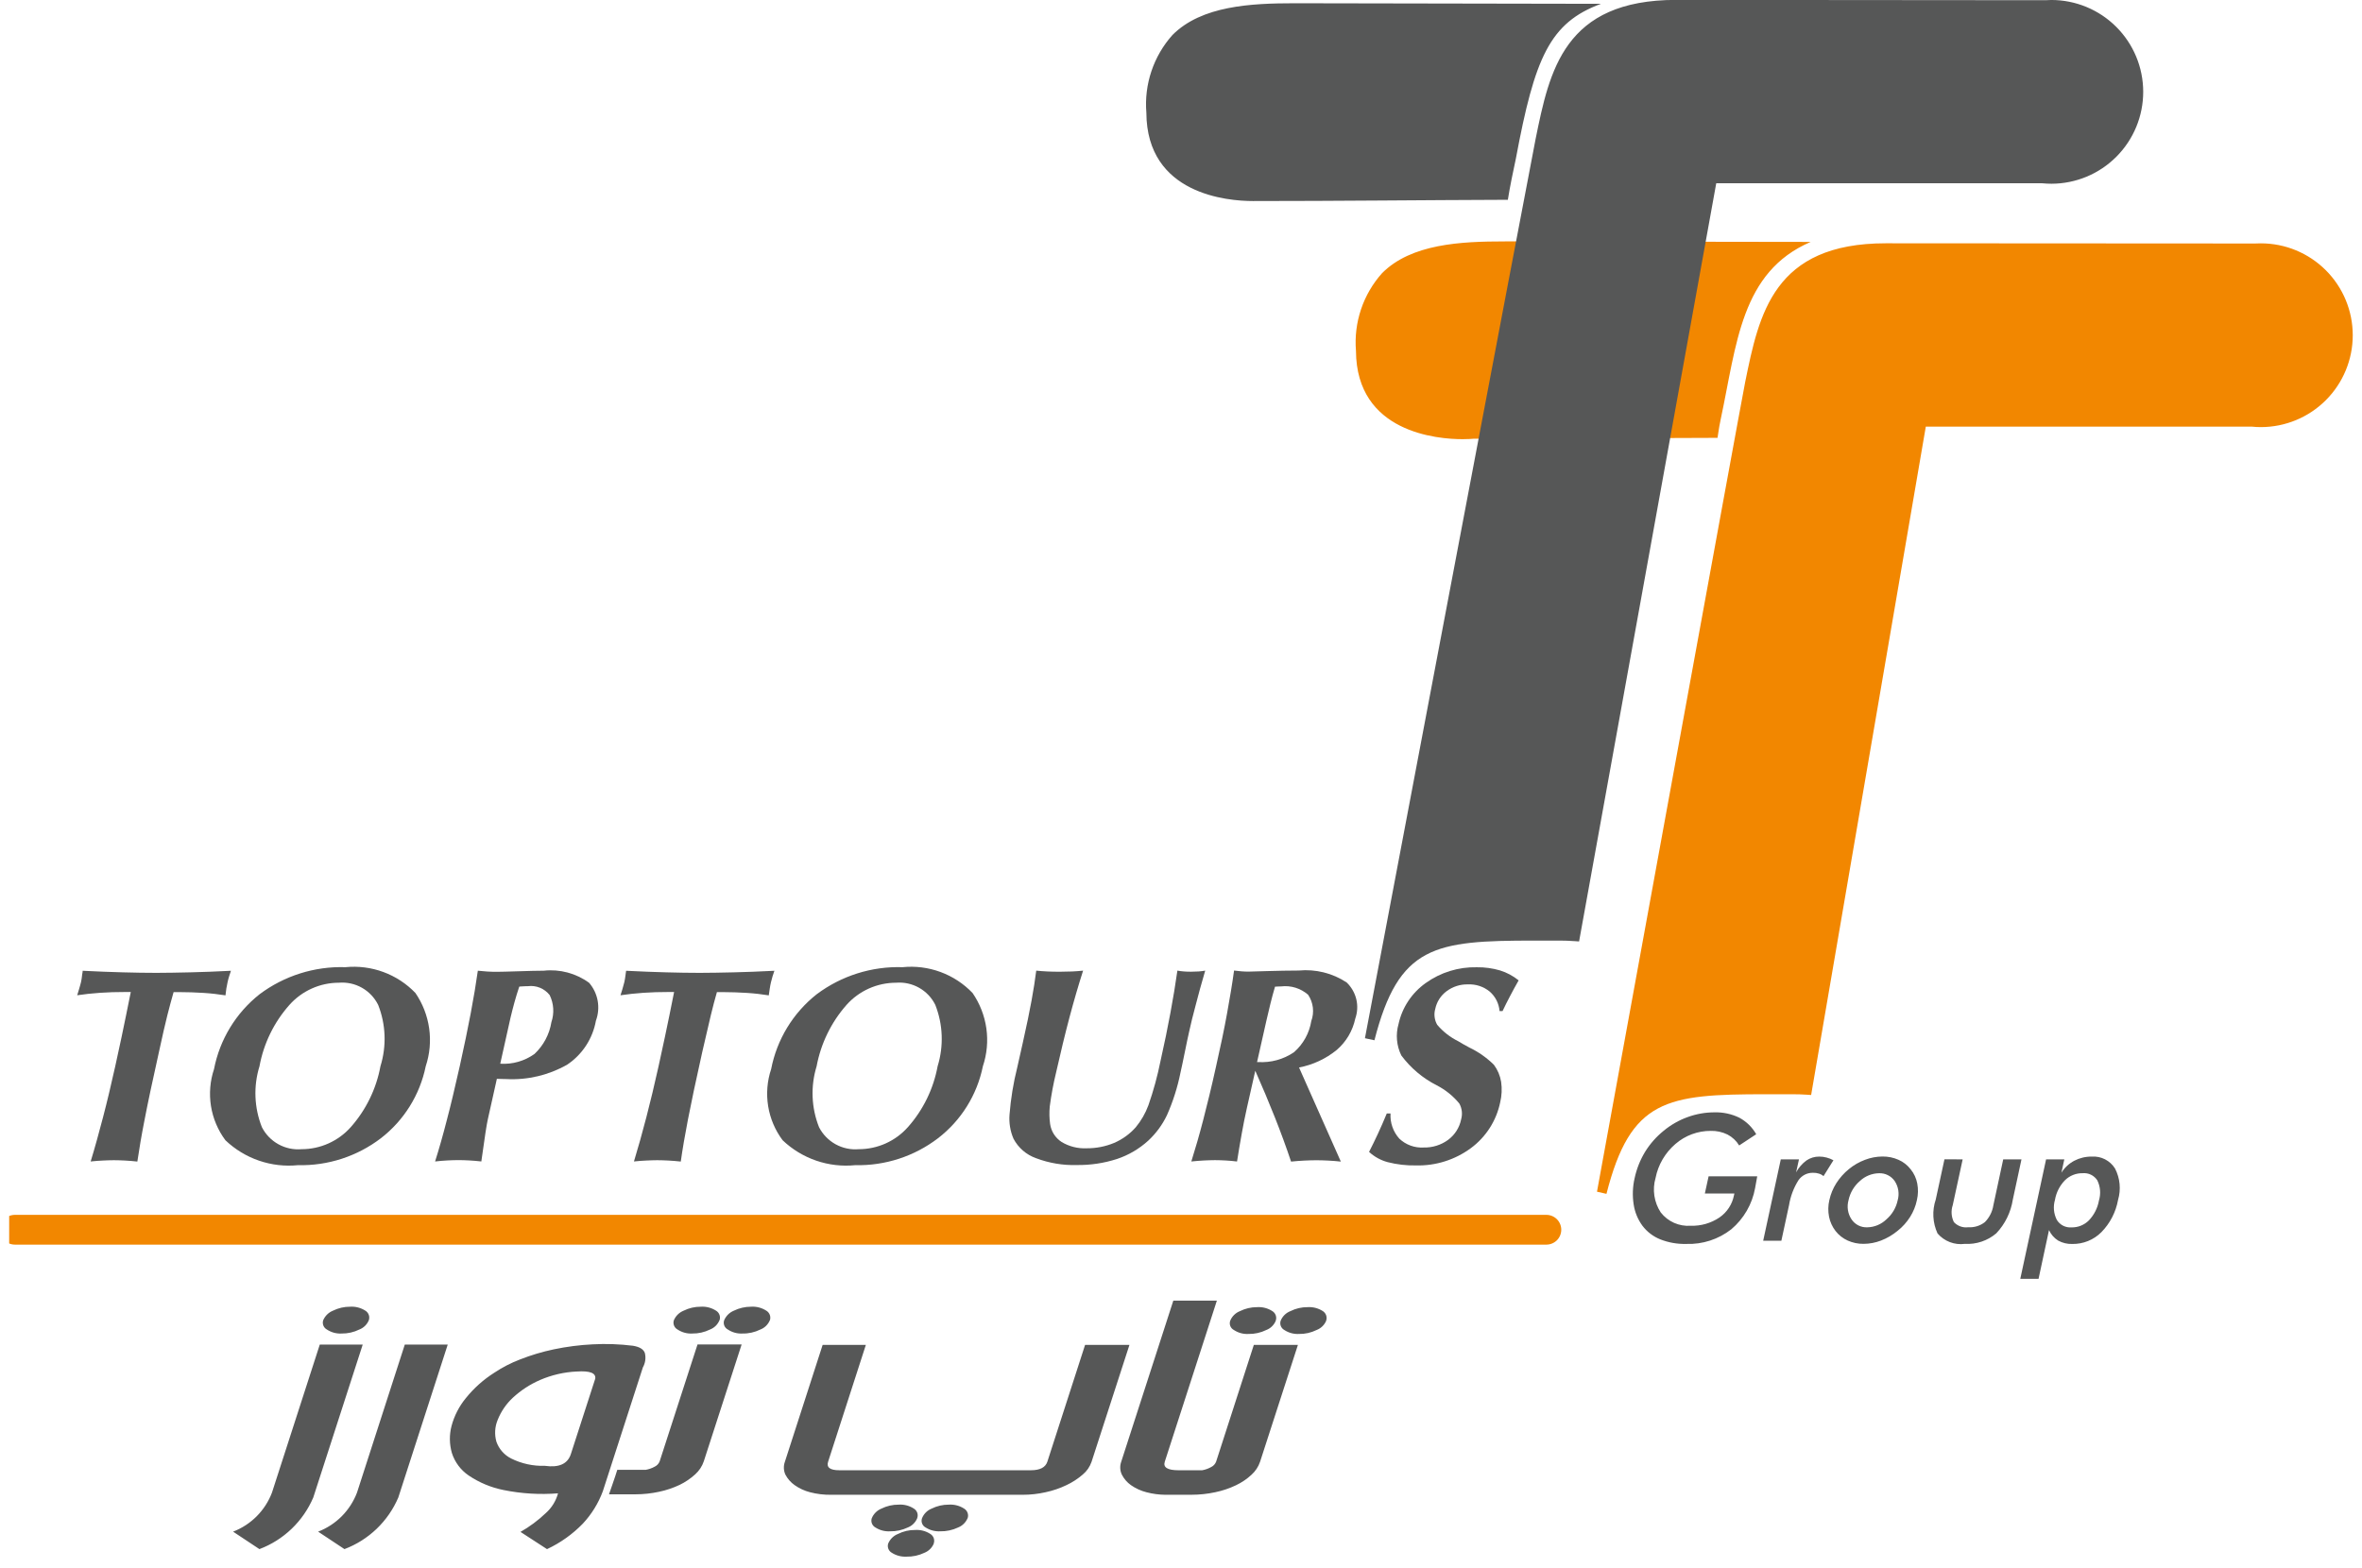 <svg width="119" height="79" viewBox="0 0 119 79" fill="none" xmlns="http://www.w3.org/2000/svg">
<g clip-path="url(#clip0_1552_349)">
<g clip-path="url(#clip1_1552_349)">
<path d="M77.908 61.97H0.75" stroke="#F28700" stroke-width="1.5" stroke-linecap="round" stroke-linejoin="round"/>
<path fill-rule="evenodd" clip-rule="evenodd" d="M80.458 60.053C80.758 58.422 87.749 20.093 87.924 19.253C88.624 15.815 89.354 12.26 95.006 12.26L113.606 12.271L113.901 12.263C115.129 12.262 116.307 12.749 117.176 13.617C118.045 14.485 118.533 15.662 118.534 16.89C118.535 18.118 118.048 19.296 117.18 20.165C116.312 21.034 115.135 21.522 113.907 21.523C113.75 21.523 113.592 21.515 113.436 21.498H97.024L91.247 55.18L91.028 55.165C90.799 55.149 90.557 55.142 90.289 55.142H88.955C83.948 55.142 82.155 55.385 80.935 60.162L80.458 60.053ZM73.685 22.131C72.431 22.131 68.336 21.81 68.315 17.679C68.257 16.972 68.344 16.26 68.57 15.587C68.796 14.914 69.157 14.294 69.63 13.765C71.102 12.285 73.596 12.165 75.818 12.165C76.094 12.165 76.369 12.165 76.642 12.165C77.502 12.173 91.087 12.191 91.224 12.191C87.699 13.704 87.498 17.359 86.691 21.127C86.639 21.387 86.591 21.627 86.562 21.857L86.531 22.064L74.223 22.11C74.173 22.115 73.978 22.131 73.686 22.131H73.685Z" fill="#F28700"/>
<path fill-rule="evenodd" clip-rule="evenodd" d="M63.124 10.131C61.869 10.131 57.773 9.81 57.755 5.678C57.697 4.971 57.784 4.259 58.01 3.586C58.236 2.913 58.596 2.293 59.069 1.764C60.538 0.287 63.022 0.164 65.234 0.164C70.376 0.164 75.518 0.192 80.66 0.192C78.074 1.144 77.321 2.909 76.374 7.978C76.226 8.678 76.079 9.361 75.967 10.068C71.692 10.082 67.404 10.131 63.124 10.131ZM68.767 52.319C68.851 51.874 77.192 7.84 77.367 6.995C78.067 3.555 78.799 -0.005 84.45 -0.005L103.05 0.011L103.342 -0.001C104.57 -0.002 105.748 0.484 106.617 1.352C107.487 2.219 107.976 3.396 107.977 4.624C107.978 5.852 107.492 7.03 106.624 7.899C105.757 8.769 104.58 9.258 103.352 9.259C103.204 9.259 103.052 9.251 102.881 9.235H86.466L79.556 47.442L79.338 47.427C79.056 47.408 78.821 47.399 78.6 47.399H77.292C72.268 47.399 70.469 47.642 69.246 52.422L68.767 52.319Z" fill="#565757"/>
<path fill-rule="evenodd" clip-rule="evenodd" d="M4.568 58.53C4.782 57.83 4.987 57.08 5.192 56.298C5.397 55.516 5.599 54.66 5.806 53.732C5.878 53.416 5.982 52.924 6.126 52.253C6.27 51.582 6.419 50.828 6.589 49.99H6.289C5.858 49.99 5.444 50.002 5.044 50.03C4.644 50.058 4.256 50.099 3.889 50.154C3.904 50.104 3.933 50.005 3.981 49.854C4.029 49.703 4.056 49.584 4.081 49.493C4.106 49.402 4.122 49.264 4.142 49.093C4.155 49.036 4.163 48.978 4.166 48.92C4.917 48.958 5.594 48.983 6.188 48.999C6.782 49.015 7.345 49.025 7.877 49.025C8.409 49.025 8.977 49.012 9.589 48.999C10.201 48.986 10.877 48.958 11.635 48.92C11.606 49.007 11.578 49.1 11.544 49.2C11.51 49.3 11.488 49.4 11.465 49.5C11.442 49.6 11.423 49.7 11.404 49.813C11.385 49.926 11.375 50.035 11.36 50.159C11.008 50.103 10.636 50.059 10.249 50.035C9.862 50.011 9.449 49.995 9.021 49.995H8.746C8.643 50.352 8.539 50.739 8.433 51.156C8.327 51.573 8.185 52.193 8.007 53.017C7.682 54.474 7.442 55.603 7.289 56.404C7.13 57.204 7.011 57.916 6.92 58.534C6.701 58.51 6.498 58.493 6.298 58.483C6.098 58.473 5.917 58.466 5.736 58.466C5.555 58.466 5.373 58.474 5.18 58.483C4.987 58.492 4.785 58.506 4.568 58.53Z" fill="#565757"/>
<path fill-rule="evenodd" clip-rule="evenodd" d="M13.073 53.732C12.762 54.74 12.806 55.825 13.196 56.805C13.382 57.167 13.671 57.466 14.028 57.663C14.384 57.86 14.791 57.946 15.196 57.911C15.664 57.911 16.127 57.811 16.554 57.619C16.981 57.427 17.363 57.147 17.674 56.797C18.441 55.93 18.957 54.871 19.167 53.732C19.482 52.718 19.441 51.627 19.052 50.639C18.872 50.276 18.587 49.975 18.235 49.776C17.882 49.577 17.477 49.488 17.073 49.522C16.602 49.522 16.136 49.622 15.707 49.815C15.277 50.008 14.893 50.29 14.58 50.642C13.805 51.516 13.284 52.584 13.073 53.732ZM10.783 53.872C11.073 52.383 11.886 51.046 13.076 50.104C14.321 49.171 15.848 48.689 17.403 48.739C18.051 48.674 18.705 48.758 19.316 48.983C19.927 49.208 20.479 49.569 20.929 50.039C21.295 50.573 21.532 51.184 21.622 51.825C21.712 52.466 21.652 53.119 21.448 53.733C21.154 55.174 20.352 56.461 19.188 57.36C17.991 58.274 16.518 58.752 15.013 58.716C14.349 58.783 13.678 58.705 13.047 58.488C12.415 58.271 11.838 57.92 11.355 57.459C10.978 56.952 10.729 56.361 10.629 55.736C10.53 55.111 10.583 54.472 10.784 53.872H10.783Z" fill="#565757"/>
<path fill-rule="evenodd" clip-rule="evenodd" d="M25.203 53.604C25.819 53.644 26.429 53.469 26.93 53.11C27.382 52.685 27.681 52.123 27.78 51.51C27.932 51.061 27.901 50.571 27.693 50.145C27.565 49.982 27.397 49.855 27.205 49.776C27.014 49.698 26.805 49.67 26.599 49.696C26.512 49.696 26.377 49.701 26.199 49.714C26.187 49.719 26.173 49.722 26.16 49.722C26.073 49.984 25.991 50.244 25.921 50.502C25.851 50.76 25.782 51.021 25.721 51.282L25.203 53.604ZM21.92 58.53C22.12 57.898 22.316 57.208 22.508 56.459C22.708 55.709 22.92 54.8 23.162 53.732C23.381 52.745 23.565 51.858 23.714 51.071C23.863 50.284 23.983 49.566 24.074 48.917C24.24 48.936 24.403 48.949 24.562 48.959C24.721 48.969 24.883 48.972 25.044 48.972C25.238 48.972 25.597 48.961 26.117 48.945C26.637 48.929 27.063 48.916 27.394 48.916C28.206 48.828 29.021 49.046 29.681 49.527C29.903 49.786 30.052 50.099 30.112 50.434C30.172 50.77 30.141 51.115 30.023 51.435C29.943 51.883 29.773 52.311 29.524 52.692C29.275 53.073 28.951 53.4 28.573 53.653C27.639 54.183 26.573 54.435 25.5 54.377C25.44 54.377 25.363 54.377 25.26 54.372C25.157 54.367 25.082 54.365 25.033 54.365L24.571 56.434C24.546 56.548 24.508 56.762 24.46 57.071C24.412 57.38 24.347 57.871 24.25 58.529C24.04 58.505 23.832 58.488 23.65 58.478C23.468 58.468 23.272 58.461 23.09 58.461C22.908 58.461 22.727 58.469 22.536 58.478C22.345 58.487 22.135 58.506 21.924 58.53H21.92Z" fill="#565757"/>
<path fill-rule="evenodd" clip-rule="evenodd" d="M31.939 58.53C32.153 57.83 32.361 57.08 32.565 56.298C32.769 55.516 32.972 54.66 33.179 53.732C33.249 53.416 33.353 52.924 33.499 52.253C33.645 51.582 33.793 50.828 33.962 49.99H33.662C33.237 49.99 32.819 50.002 32.417 50.03C32.015 50.058 31.633 50.099 31.261 50.154C31.281 50.104 31.309 50.005 31.355 49.854C31.401 49.703 31.43 49.584 31.455 49.493C31.48 49.402 31.496 49.264 31.52 49.093C31.532 49.019 31.541 48.962 31.544 48.92C32.297 48.958 32.968 48.983 33.562 48.999C34.156 49.015 34.722 49.025 35.252 49.025C35.782 49.025 36.36 49.012 36.966 48.999C37.572 48.986 38.252 48.958 39.015 48.92C38.985 49.007 38.953 49.1 38.922 49.2C38.891 49.3 38.864 49.4 38.842 49.5C38.82 49.6 38.798 49.7 38.782 49.813C38.766 49.926 38.75 50.035 38.732 50.159C38.382 50.103 38.01 50.059 37.623 50.035C37.236 50.011 36.823 49.995 36.395 49.995H36.119C36.016 50.352 35.914 50.739 35.813 51.156C35.712 51.573 35.567 52.193 35.38 53.017C35.055 54.474 34.816 55.603 34.662 56.404C34.507 57.204 34.385 57.916 34.298 58.534C34.079 58.51 33.871 58.493 33.674 58.483C33.477 58.473 33.289 58.466 33.11 58.466C32.931 58.466 32.747 58.474 32.552 58.483C32.357 58.492 32.156 58.506 31.939 58.53Z" fill="#565757"/>
<path fill-rule="evenodd" clip-rule="evenodd" d="M41.142 53.732C40.832 54.74 40.875 55.825 41.265 56.805C41.451 57.167 41.741 57.465 42.097 57.662C42.453 57.859 42.86 57.946 43.265 57.911C43.733 57.911 44.196 57.812 44.623 57.62C45.051 57.428 45.432 57.147 45.743 56.797C46.511 55.931 47.028 54.871 47.238 53.732C47.551 52.718 47.51 51.627 47.122 50.639C46.943 50.276 46.659 49.976 46.306 49.777C45.954 49.578 45.55 49.489 45.147 49.522C44.675 49.522 44.208 49.621 43.777 49.814C43.346 50.007 42.961 50.289 42.647 50.642C41.876 51.517 41.356 52.585 41.142 53.732ZM38.852 53.872C39.141 52.382 39.954 51.045 41.145 50.104C42.391 49.171 43.917 48.689 45.472 48.739C46.12 48.673 46.774 48.757 47.385 48.982C47.996 49.207 48.548 49.569 48.998 50.039C49.365 50.572 49.604 51.184 49.694 51.825C49.784 52.466 49.724 53.119 49.518 53.733C49.226 55.175 48.423 56.463 47.257 57.36C46.062 58.273 44.591 58.751 43.088 58.716C42.423 58.783 41.752 58.705 41.12 58.488C40.489 58.271 39.911 57.92 39.428 57.459C39.05 56.952 38.799 56.361 38.699 55.736C38.599 55.112 38.651 54.472 38.852 53.872Z" fill="#565757"/>
<path fill-rule="evenodd" clip-rule="evenodd" d="M52.207 48.913C52.383 48.932 52.569 48.945 52.767 48.955C52.965 48.965 53.178 48.968 53.402 48.968C53.626 48.968 53.828 48.963 54.016 48.955C54.204 48.947 54.393 48.931 54.568 48.913C54.332 49.649 54.102 50.438 53.881 51.271C53.66 52.104 53.439 53.022 53.212 54.025C53.073 54.594 52.965 55.17 52.889 55.751C52.86 56.048 52.865 56.347 52.906 56.642C52.932 56.825 52.998 57.001 53.097 57.157C53.197 57.313 53.329 57.446 53.484 57.547C53.863 57.775 54.3 57.886 54.742 57.865C55.218 57.869 55.69 57.778 56.13 57.595C56.547 57.416 56.919 57.147 57.22 56.807C57.494 56.476 57.709 56.1 57.858 55.697C58.113 54.967 58.317 54.22 58.469 53.461C58.664 52.594 58.83 51.785 58.969 51.032C59.11 50.279 59.224 49.574 59.318 48.912C59.418 48.931 59.529 48.944 59.645 48.954C59.761 48.964 59.879 48.967 60.006 48.967C60.133 48.967 60.272 48.962 60.392 48.954C60.512 48.946 60.621 48.93 60.72 48.912C60.532 49.553 60.373 50.13 60.242 50.642C60.104 51.151 59.996 51.594 59.914 51.972C59.864 52.19 59.79 52.532 59.698 52.992C59.606 53.452 59.529 53.807 59.474 54.052C59.326 54.789 59.098 55.507 58.794 56.194C58.564 56.678 58.244 57.114 57.851 57.479C57.396 57.894 56.86 58.209 56.276 58.404C55.623 58.615 54.941 58.718 54.255 58.709C53.552 58.731 52.852 58.613 52.195 58.364C51.707 58.191 51.303 57.841 51.061 57.383C50.896 57 50.828 56.583 50.861 56.167C50.924 55.367 51.054 54.574 51.249 53.796L51.527 52.559C51.727 51.676 51.872 50.959 51.971 50.419C52.07 49.879 52.149 49.38 52.207 48.913Z" fill="#565757"/>
<path fill-rule="evenodd" clip-rule="evenodd" d="M63.332 53.52H63.389C64.027 53.559 64.66 53.386 65.189 53.027C65.656 52.621 65.966 52.064 66.064 51.454C66.144 51.236 66.171 51.002 66.143 50.771C66.115 50.54 66.033 50.32 65.903 50.127C65.718 49.966 65.501 49.846 65.267 49.773C65.032 49.701 64.786 49.679 64.542 49.708C64.507 49.708 64.46 49.708 64.391 49.713C64.322 49.718 64.271 49.721 64.237 49.721C64.151 50.01 64.074 50.299 64.004 50.583C63.934 50.867 63.868 51.151 63.804 51.426L63.332 53.52ZM60.02 58.53C60.225 57.88 60.427 57.18 60.62 56.435C60.813 55.69 61.036 54.787 61.267 53.735C61.491 52.743 61.679 51.857 61.819 51.076C61.959 50.295 62.084 49.576 62.173 48.908C62.3 48.922 62.429 48.938 62.555 48.949C62.681 48.96 62.802 48.962 62.916 48.962C62.966 48.962 63.272 48.951 63.833 48.936C64.394 48.921 64.928 48.908 65.433 48.908C66.282 48.827 67.133 49.039 67.845 49.508C68.085 49.738 68.254 50.032 68.332 50.355C68.409 50.679 68.391 51.017 68.28 51.331C68.15 51.945 67.823 52.499 67.347 52.909C66.797 53.357 66.144 53.661 65.447 53.794L67.553 58.536C67.334 58.512 67.122 58.495 66.916 58.485C66.71 58.475 66.516 58.468 66.316 58.468C66.116 58.468 65.928 58.476 65.716 58.485C65.504 58.494 65.28 58.513 65.045 58.536C64.802 57.807 64.529 57.063 64.228 56.304C63.927 55.544 63.598 54.763 63.242 53.959L62.814 55.859C62.724 56.267 62.636 56.692 62.559 57.131C62.482 57.57 62.398 58.038 62.323 58.531C62.123 58.507 61.939 58.49 61.752 58.48C61.565 58.47 61.382 58.463 61.21 58.463C61.038 58.463 60.849 58.471 60.655 58.48C60.461 58.489 60.254 58.507 60.02 58.53Z" fill="#565757"/>
<path fill-rule="evenodd" clip-rule="evenodd" d="M68.975 58.048C69.12 57.76 69.275 57.453 69.423 57.129C69.571 56.805 69.723 56.467 69.868 56.11H70.056C70.042 56.34 70.074 56.571 70.15 56.788C70.225 57.006 70.344 57.206 70.498 57.378C70.661 57.533 70.854 57.653 71.066 57.73C71.277 57.807 71.502 57.84 71.727 57.826C72.168 57.837 72.6 57.702 72.956 57.442C73.296 57.19 73.531 56.821 73.614 56.406C73.652 56.273 73.663 56.134 73.647 55.996C73.631 55.859 73.588 55.726 73.52 55.606C73.208 55.228 72.822 54.917 72.386 54.693C71.681 54.336 71.069 53.82 70.598 53.185C70.359 52.694 70.309 52.132 70.459 51.607C70.642 50.77 71.131 50.032 71.83 49.537C72.58 49 73.485 48.721 74.407 48.743C74.803 48.738 75.198 48.792 75.578 48.904C75.918 49.01 76.234 49.18 76.511 49.404C76.352 49.677 76.211 49.946 76.074 50.204C75.937 50.462 75.814 50.711 75.7 50.951H75.549C75.519 50.569 75.339 50.215 75.049 49.965C74.742 49.716 74.354 49.588 73.959 49.606C73.574 49.596 73.198 49.715 72.888 49.944C72.59 50.162 72.384 50.482 72.309 50.844C72.271 50.977 72.26 51.117 72.278 51.254C72.295 51.392 72.339 51.524 72.409 51.644C72.703 51.991 73.066 52.273 73.474 52.474C73.598 52.553 73.781 52.656 74.021 52.785C74.481 53.004 74.901 53.299 75.264 53.657C75.452 53.91 75.577 54.204 75.628 54.515C75.679 54.863 75.662 55.217 75.579 55.559C75.386 56.481 74.861 57.3 74.103 57.859C73.303 58.448 72.33 58.755 71.337 58.729C70.857 58.739 70.378 58.683 69.913 58.564C69.563 58.47 69.242 58.293 68.975 58.048Z" fill="#565757"/>
<path fill-rule="evenodd" clip-rule="evenodd" d="M86.081 59.278H88.531C88.523 59.323 88.511 59.378 88.498 59.46C88.463 59.666 88.439 59.804 88.423 59.875C88.276 60.684 87.852 61.417 87.223 61.948C86.578 62.453 85.775 62.714 84.956 62.685C84.509 62.697 84.063 62.619 83.647 62.455C83.29 62.312 82.979 62.075 82.747 61.768C82.514 61.45 82.362 61.08 82.305 60.69C82.237 60.251 82.254 59.804 82.354 59.371C82.454 58.904 82.632 58.456 82.879 58.047C83.129 57.641 83.447 57.281 83.818 56.982C84.178 56.684 84.588 56.45 85.028 56.292C85.463 56.134 85.922 56.053 86.384 56.054C86.815 56.043 87.242 56.136 87.629 56.324C87.986 56.516 88.281 56.805 88.48 57.157L87.621 57.723C87.48 57.49 87.278 57.3 87.037 57.174C86.775 57.045 86.487 56.981 86.195 56.988C85.539 56.984 84.904 57.219 84.409 57.649C83.893 58.091 83.54 58.694 83.409 59.36C83.324 59.652 83.304 59.958 83.349 60.258C83.394 60.559 83.504 60.845 83.671 61.099C83.848 61.326 84.078 61.506 84.341 61.623C84.603 61.739 84.891 61.79 85.178 61.769C85.692 61.786 86.197 61.641 86.624 61.355C87.006 61.094 87.27 60.693 87.359 60.238L87.38 60.145H85.892L86.081 59.278ZM90.49 59.078C90.618 58.842 90.796 58.637 91.012 58.478C91.202 58.349 91.427 58.281 91.656 58.284C91.782 58.283 91.907 58.3 92.029 58.333C92.148 58.364 92.263 58.409 92.37 58.469L91.87 59.269C91.804 59.21 91.726 59.167 91.641 59.142C91.544 59.111 91.443 59.097 91.341 59.1C91.198 59.097 91.056 59.129 90.928 59.194C90.8 59.26 90.691 59.355 90.609 59.473C90.368 59.856 90.206 60.283 90.134 60.729L89.747 62.524H88.831L89.718 58.424H90.634L90.49 59.078ZM95.608 60.484C95.654 60.322 95.664 60.151 95.638 59.984C95.612 59.817 95.55 59.658 95.457 59.517C95.369 59.39 95.25 59.287 95.111 59.218C94.973 59.149 94.819 59.116 94.664 59.123C94.305 59.13 93.961 59.271 93.7 59.517C93.409 59.768 93.209 60.108 93.13 60.484C93.085 60.646 93.075 60.816 93.101 60.983C93.127 61.149 93.189 61.308 93.283 61.448C93.37 61.577 93.488 61.682 93.627 61.752C93.766 61.822 93.921 61.855 94.076 61.848C94.436 61.841 94.779 61.698 95.038 61.448C95.329 61.198 95.529 60.859 95.608 60.483V60.484ZM92.165 60.476C92.23 60.175 92.348 59.887 92.514 59.627C92.686 59.358 92.899 59.118 93.147 58.916C93.39 58.715 93.664 58.557 93.959 58.447C94.24 58.338 94.538 58.282 94.839 58.28C95.119 58.276 95.397 58.333 95.653 58.447C95.894 58.553 96.104 58.719 96.264 58.928C96.432 59.135 96.545 59.381 96.594 59.643C96.646 59.919 96.64 60.203 96.576 60.476C96.514 60.777 96.397 61.064 96.233 61.324C96.064 61.591 95.852 61.828 95.604 62.024C95.354 62.231 95.073 62.397 94.77 62.514C94.488 62.623 94.189 62.68 93.887 62.681C93.611 62.684 93.338 62.627 93.087 62.514C92.848 62.406 92.639 62.241 92.477 62.034C92.314 61.823 92.202 61.577 92.149 61.315C92.095 61.037 92.1 60.751 92.164 60.475L92.165 60.476ZM98.881 58.424L98.381 60.731C98.334 60.87 98.315 61.017 98.325 61.164C98.335 61.31 98.374 61.453 98.439 61.585C98.53 61.683 98.643 61.758 98.769 61.803C98.895 61.848 99.03 61.862 99.163 61.844C99.465 61.864 99.763 61.771 100.001 61.585C100.23 61.353 100.38 61.054 100.429 60.731L100.924 58.424H101.844L101.408 60.451C101.309 61.089 101.018 61.682 100.575 62.151C100.135 62.525 99.568 62.715 98.992 62.682C98.737 62.716 98.477 62.686 98.237 62.594C97.996 62.502 97.782 62.352 97.615 62.156C97.367 61.619 97.335 61.007 97.525 60.447L97.964 58.42L98.881 58.424ZM103.533 60.459C103.432 60.796 103.465 61.159 103.624 61.473C103.701 61.598 103.81 61.699 103.94 61.766C104.07 61.833 104.216 61.862 104.362 61.852C104.525 61.855 104.687 61.826 104.838 61.765C104.989 61.704 105.126 61.613 105.241 61.498C105.504 61.222 105.68 60.874 105.747 60.498C105.849 60.162 105.82 59.799 105.666 59.483C105.588 59.361 105.477 59.262 105.347 59.198C105.216 59.134 105.071 59.108 104.926 59.121C104.762 59.118 104.599 59.147 104.447 59.208C104.294 59.268 104.155 59.358 104.038 59.473C103.774 59.743 103.598 60.086 103.532 60.458L103.533 60.459ZM101.784 64.444L103.084 58.424H104.002L103.857 59.094C104.016 58.841 104.238 58.634 104.502 58.494C104.775 58.352 105.079 58.28 105.387 58.284C105.618 58.269 105.849 58.316 106.055 58.422C106.261 58.528 106.435 58.687 106.557 58.884C106.81 59.372 106.865 59.939 106.71 60.466C106.599 61.081 106.306 61.648 105.869 62.094C105.677 62.286 105.449 62.437 105.197 62.539C104.946 62.641 104.676 62.691 104.405 62.687C104.155 62.696 103.907 62.636 103.688 62.514C103.488 62.387 103.329 62.204 103.231 61.988L102.704 64.445L101.784 64.444Z" fill="#565757"/>
<path fill-rule="evenodd" clip-rule="evenodd" d="M58.708 75.326C58.389 75.323 58.071 75.28 57.762 75.199C57.481 75.128 57.215 75.006 56.977 74.84C56.784 74.703 56.627 74.522 56.52 74.311C56.472 74.21 56.444 74.1 56.439 73.988C56.434 73.876 56.451 73.764 56.489 73.659L59.113 65.543H61.307L58.683 73.659C58.589 73.946 58.822 74.091 59.383 74.091H60.564C60.724 74.063 60.878 74.008 61.019 73.929C61.134 73.874 61.223 73.777 61.269 73.658L63.169 67.774H65.39L63.485 73.658C63.4 73.912 63.25 74.14 63.05 74.319C62.818 74.534 62.554 74.712 62.268 74.847C61.937 75.005 61.588 75.122 61.229 75.197C60.835 75.282 60.432 75.325 60.029 75.325H58.706L58.708 75.326ZM18.579 66.536C18.534 66.641 18.469 66.737 18.387 66.817C18.304 66.896 18.207 66.959 18.1 67C17.822 67.137 17.515 67.205 17.205 67.2C16.946 67.214 16.689 67.143 16.472 67C16.391 66.957 16.328 66.887 16.293 66.802C16.258 66.718 16.254 66.624 16.281 66.536C16.327 66.426 16.394 66.327 16.479 66.243C16.564 66.159 16.665 66.094 16.775 66.049C17.044 65.916 17.339 65.847 17.639 65.849C17.91 65.832 18.18 65.902 18.409 66.049C18.489 66.098 18.55 66.174 18.581 66.263C18.612 66.352 18.611 66.448 18.579 66.537V66.536ZM20.067 75.464C19.813 76.058 19.442 76.594 18.976 77.041C18.51 77.488 17.958 77.836 17.354 78.064L16.027 77.184C16.474 77.012 16.88 76.748 17.218 76.408C17.555 76.069 17.817 75.662 17.987 75.214L20.394 67.757H22.557L20.067 75.464ZM15.783 75.464C15.529 76.058 15.158 76.594 14.692 77.041C14.226 77.488 13.674 77.836 13.07 78.064L11.743 77.184C12.19 77.012 12.596 76.748 12.934 76.408C13.271 76.069 13.534 75.662 13.703 75.214L16.111 67.757H18.274L15.783 75.464ZM38.783 66.536C38.739 66.642 38.673 66.737 38.591 66.817C38.509 66.897 38.411 66.959 38.304 67C38.025 67.138 37.716 67.207 37.404 67.2C37.145 67.214 36.889 67.144 36.673 67C36.591 66.958 36.527 66.888 36.492 66.803C36.457 66.718 36.454 66.623 36.482 66.536C36.528 66.427 36.595 66.327 36.679 66.243C36.763 66.16 36.863 66.094 36.973 66.049C37.242 65.917 37.537 65.849 37.836 65.849C38.108 65.831 38.379 65.901 38.608 66.049C38.689 66.097 38.751 66.172 38.784 66.261C38.816 66.35 38.818 66.447 38.787 66.537L38.783 66.536ZM30.999 74.383L31.099 74.069H32.532C32.692 74.041 32.847 73.986 32.989 73.907C33.103 73.852 33.192 73.755 33.236 73.636L35.141 67.752H37.364L35.459 73.636C35.374 73.89 35.224 74.118 35.024 74.297C34.791 74.509 34.529 74.687 34.245 74.825C33.913 74.982 33.563 75.1 33.203 75.175C32.809 75.26 32.407 75.303 32.003 75.303H30.682L30.838 74.854L30.999 74.383ZM29.053 69.114C28.418 69.144 27.793 69.289 27.209 69.541C26.706 69.759 26.243 70.061 25.84 70.433C25.504 70.745 25.242 71.128 25.073 71.554C24.928 71.903 24.906 72.291 25.01 72.654C25.139 73.02 25.405 73.322 25.751 73.497C26.278 73.759 26.863 73.886 27.451 73.867C28.163 73.967 28.598 73.772 28.76 73.276L29.989 69.476C30.031 69.191 29.723 69.07 29.057 69.115L29.053 69.114ZM26.223 77.197C26.683 76.935 27.11 76.618 27.493 76.253C27.793 75.988 28.009 75.64 28.114 75.253C27.196 75.326 26.272 75.27 25.369 75.087C24.74 74.961 24.142 74.712 23.61 74.352C23.21 74.08 22.913 73.681 22.766 73.22C22.638 72.776 22.632 72.305 22.749 71.858C22.886 71.345 23.131 70.868 23.468 70.458C23.872 69.955 24.356 69.522 24.901 69.177C25.308 68.905 25.744 68.68 26.201 68.506C26.753 68.289 27.321 68.119 27.901 67.997C28.546 67.862 29.201 67.777 29.859 67.745C30.537 67.708 31.216 67.732 31.889 67.816C32.218 67.869 32.421 67.99 32.489 68.184C32.549 68.429 32.513 68.687 32.389 68.906L30.371 75.149C30.147 75.754 29.805 76.308 29.365 76.779C28.846 77.314 28.234 77.75 27.559 78.065L26.223 77.197ZM36.246 66.536C36.201 66.641 36.136 66.737 36.054 66.817C35.971 66.896 35.874 66.959 35.767 67C35.489 67.137 35.182 67.205 34.872 67.2C34.613 67.214 34.356 67.143 34.139 67C34.058 66.957 33.995 66.887 33.96 66.802C33.925 66.718 33.921 66.624 33.948 66.536C33.994 66.426 34.061 66.327 34.146 66.243C34.231 66.159 34.332 66.094 34.442 66.049C34.711 65.916 35.006 65.847 35.306 65.849C35.578 65.832 35.847 65.902 36.076 66.049C36.157 66.098 36.218 66.173 36.25 66.262C36.281 66.351 36.281 66.448 36.249 66.537L36.246 66.536ZM48.746 76.51C48.701 76.615 48.636 76.71 48.554 76.79C48.473 76.869 48.376 76.932 48.27 76.974C47.989 77.107 47.681 77.173 47.37 77.167C47.111 77.181 46.853 77.113 46.634 76.974C46.553 76.931 46.49 76.861 46.457 76.776C46.423 76.691 46.422 76.596 46.452 76.51C46.496 76.4 46.561 76.3 46.645 76.216C46.728 76.132 46.828 76.067 46.938 76.023C47.206 75.89 47.502 75.821 47.801 75.823C48.073 75.805 48.344 75.875 48.573 76.023C48.654 76.072 48.716 76.147 48.748 76.236C48.78 76.325 48.781 76.422 48.749 76.511L48.746 76.51ZM47.046 77.784C47.002 77.89 46.937 77.986 46.855 78.066C46.773 78.146 46.676 78.209 46.569 78.251C46.288 78.385 45.98 78.451 45.669 78.444C45.41 78.457 45.153 78.39 44.934 78.251C44.853 78.207 44.791 78.136 44.757 78.051C44.723 77.966 44.72 77.871 44.748 77.784C44.794 77.674 44.861 77.575 44.945 77.492C45.03 77.409 45.131 77.343 45.241 77.3C45.507 77.166 45.802 77.097 46.1 77.1C46.372 77.081 46.643 77.151 46.872 77.3C46.952 77.349 47.012 77.424 47.043 77.512C47.073 77.6 47.073 77.696 47.041 77.784H47.046ZM46.209 76.51C46.165 76.615 46.101 76.71 46.019 76.79C45.938 76.87 45.841 76.933 45.735 76.974C45.456 77.106 45.15 77.173 44.841 77.167C44.581 77.182 44.324 77.114 44.105 76.974C44.025 76.93 43.963 76.86 43.929 76.775C43.895 76.691 43.892 76.597 43.92 76.51C43.965 76.4 44.031 76.301 44.115 76.217C44.198 76.133 44.298 76.067 44.408 76.023C44.677 75.889 44.974 75.821 45.274 75.823C45.545 75.804 45.815 75.875 46.042 76.023C46.123 76.072 46.183 76.148 46.214 76.237C46.244 76.326 46.241 76.423 46.207 76.511L46.209 76.51ZM54.996 73.658C54.91 73.913 54.754 74.139 54.546 74.31C54.3 74.522 54.026 74.701 53.731 74.839C53.395 75 53.042 75.12 52.678 75.198C52.301 75.283 51.916 75.326 51.53 75.326H41.864C41.508 75.331 41.154 75.288 40.81 75.198C40.531 75.127 40.268 75.005 40.033 74.839C39.839 74.702 39.68 74.521 39.569 74.31C39.475 74.104 39.467 73.87 39.545 73.658L41.445 67.774H43.622L41.722 73.658C41.628 73.945 41.816 74.09 42.281 74.09H51.94C52.397 74.09 52.673 73.945 52.767 73.658L54.667 67.774H56.902L54.996 73.658ZM66.814 66.558C66.769 66.664 66.704 66.759 66.621 66.839C66.538 66.919 66.44 66.981 66.333 67.022C66.055 67.159 65.749 67.228 65.439 67.222C65.179 67.235 64.922 67.165 64.705 67.022C64.625 66.978 64.563 66.908 64.529 66.823C64.495 66.739 64.492 66.645 64.52 66.558C64.564 66.447 64.631 66.347 64.716 66.263C64.801 66.179 64.903 66.114 65.014 66.071C65.282 65.937 65.579 65.868 65.879 65.871C66.15 65.854 66.419 65.924 66.647 66.071C66.725 66.122 66.784 66.198 66.814 66.286C66.844 66.374 66.843 66.47 66.811 66.558H66.814ZM64.274 66.558C64.23 66.664 64.166 66.759 64.084 66.839C64.002 66.919 63.905 66.981 63.798 67.022C63.518 67.159 63.21 67.228 62.898 67.222C62.638 67.236 62.381 67.166 62.164 67.022C62.083 66.98 62.019 66.91 61.985 66.824C61.951 66.739 61.949 66.645 61.979 66.558C62.023 66.447 62.09 66.347 62.175 66.263C62.26 66.18 62.361 66.114 62.472 66.071C62.739 65.938 63.033 65.87 63.331 65.871C63.603 65.853 63.874 65.923 64.103 66.071C64.183 66.12 64.243 66.196 64.274 66.284C64.305 66.373 64.304 66.47 64.271 66.558H64.274Z" fill="#565757"/>
</g>
</g>
<defs>
<clipPath id="clip0_1552_349">
<rect width="118.538" height="78.446" fill="white" transform="translate(0.462)"/>
</clipPath>
<clipPath id="clip1_1552_349">
<rect width="118.538" height="78.446" fill="white"/>
</clipPath>
</defs>
</svg>
